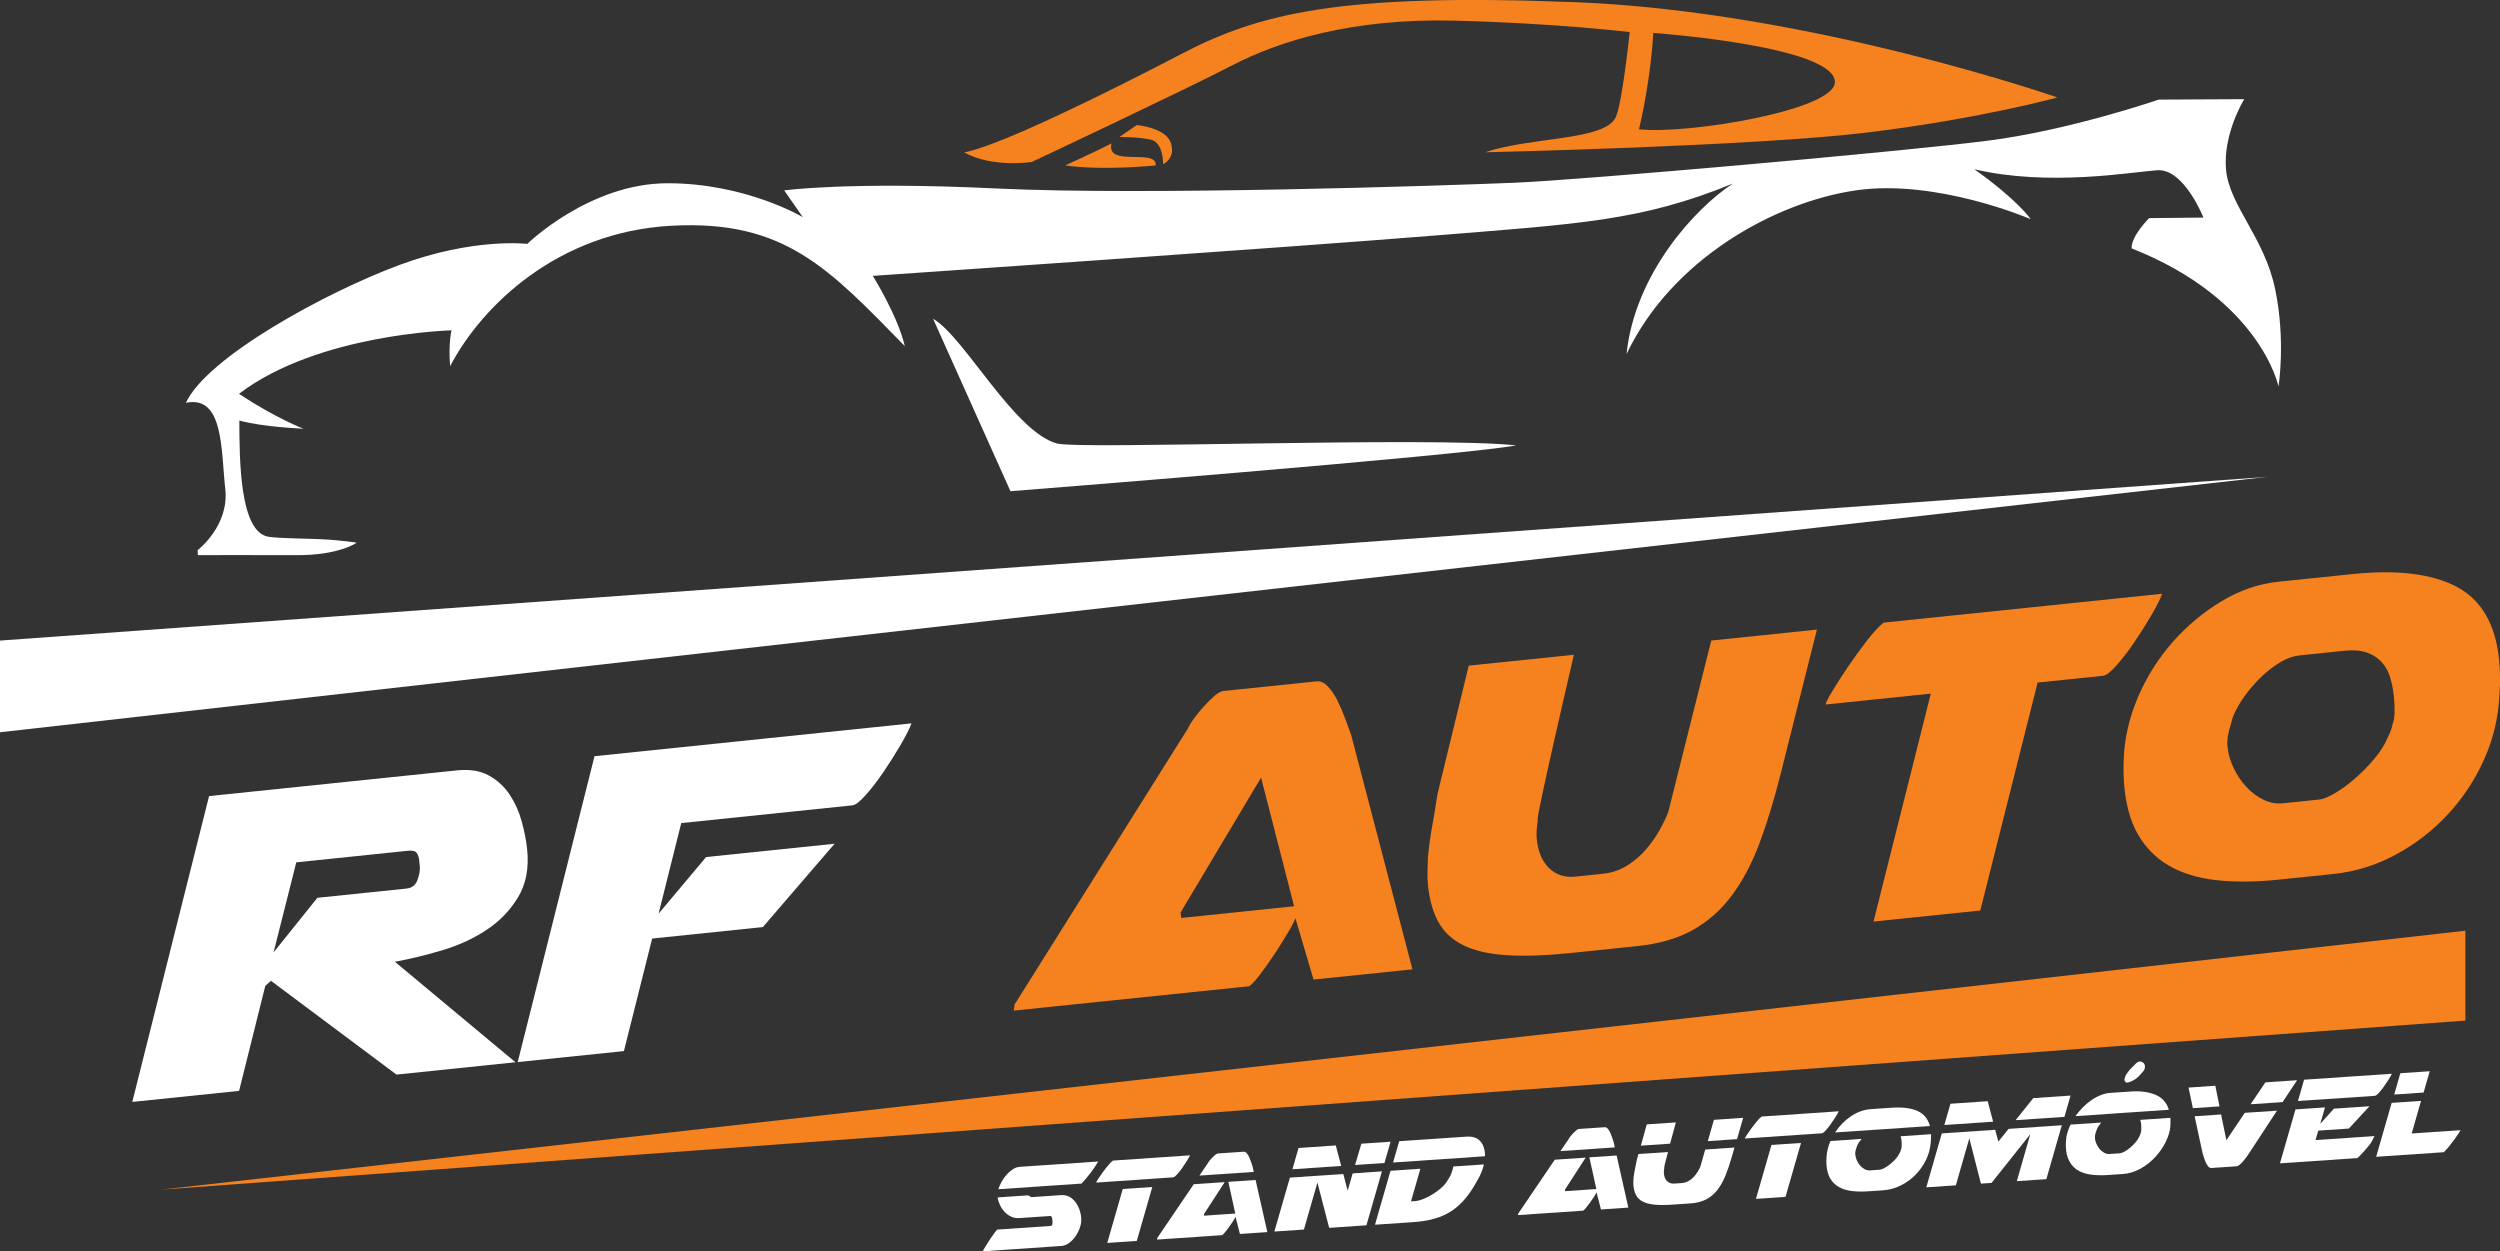 <?xml version="1.0" encoding="UTF-8"?>
<svg id="Layer_2" data-name="Layer 2" xmlns="http://www.w3.org/2000/svg" viewBox="0 0 600 300.32">
  <rect x="0" y="0" width="600" height="300.32" fill="#333333" stroke="none"/>
  <defs>
    <style>
      .cls-1 {
        fill: #fff;
      }

      .cls-2 {
        fill: #f5821f;
      }
    </style>
  </defs>
  <g id="Layer_1-2" data-name="Layer 1">
    <g id="Rfauto_-_fundo_escuro" data-name="Rfauto - fundo escuro">
      <g>
        <path class="cls-1" d="M50.18,191.06l59.53-6.17c3.02-.31,5.56.1,7.62,1.23,2.05,1.14,3.72,2.67,5,4.61,1.28,1.94,2.25,4.08,2.89,6.45.65,2.36,1.08,4.57,1.29,6.61.47,4.54-.26,8.39-2.18,11.56-1.92,3.17-4.46,5.79-7.62,7.87-3.16,2.08-6.72,3.71-10.69,4.88-3.97,1.18-7.72,2.08-11.25,2.72l28.94,24.12-28.56,2.96-30.12-22.51-1.36,1.22-6.29,25.2-25.63,2.65,18.43-73.41ZM100.61,206.47c-.07-.71-.27-1.3-.59-1.76-.32-.46-1.01-.64-2.08-.53l-26.83,2.78-5.45,21.61,10.51-13.1,21.36-2.21c1.33-.14,2.23-.84,2.68-2.1.45-1.26.63-2.34.54-3.23l-.15-1.47Z"/>
        <path class="cls-1" d="M218.76,173.6c-.49,1.31-1.37,3.04-2.63,5.2-1.26,2.15-2.61,4.3-4.06,6.42-1.44,2.13-2.87,3.99-4.28,5.57-1.41,1.59-2.47,2.41-3.18,2.49l-41.11,4.26-5.44,21.74,11.41-13.59,30.83-3.19-17.22,20-26.56,2.75-6.78,27.01-25.49,2.64,18.43-73.41,76.08-7.88Z"/>
      </g>
      <g>
        <path class="cls-2" d="M315.25,235.1l-4.37-14.79c-.12.55-.66,1.64-1.62,3.27-.96,1.63-2.04,3.36-3.24,5.19-1.21,1.83-2.4,3.53-3.59,5.09-1.19,1.56-2.08,2.51-2.67,2.84l-56.46,5.85c.1-.73.16-1.05.17-.96l-.04-.4,41.69-66.38c.21-.56.67-1.33,1.38-2.3.71-.97,1.49-1.93,2.33-2.87.85-.94,1.7-1.8,2.57-2.56.87-.77,1.61-1.18,2.23-1.24l22.42-2.32c.89-.09,1.76.31,2.62,1.21.86.9,1.63,2.04,2.31,3.4.68,1.37,1.3,2.81,1.86,4.33.56,1.52,1.03,2.79,1.41,3.83l14.74,56.35-23.76,2.46ZM283.49,220.31l27.09-2.81-7.92-30.88-19.31,32.36.14,1.33Z"/>
        <path class="cls-2" d="M345.02,190.47l7.48-30.72,25.23-2.61c-2.18,9.4-3.85,16.7-5.02,21.9-1.17,5.2-2.03,9.09-2.57,11.67-.54,2.58-.87,4.2-.98,4.89-.11.69-.15,1.16-.12,1.43-.26,1.83-.34,3.27-.22,4.34.32,3.12,1.33,5.46,3.02,7.04,1.69,1.58,3.78,2.24,6.28,1.98l6.54-.68c2.14-.22,4.07-.87,5.8-1.95,1.73-1.08,3.24-2.36,4.53-3.84,1.28-1.48,2.38-3.03,3.29-4.66.91-1.62,1.61-3.09,2.11-4.4l10.31-41.13,25.36-2.63-8.6,34.21c-1.59,6.37-3.3,12.01-5.13,16.92-1.83,4.91-4.05,9.12-6.65,12.63-2.61,3.51-5.74,6.29-9.39,8.33-3.66,2.05-8.15,3.34-13.49,3.89l-15.62,1.62c-6.23.64-11.45.83-15.66.54-4.21-.28-7.64-1.07-10.3-2.37-2.65-1.3-4.64-3.14-5.97-5.52-1.33-2.38-2.17-5.35-2.54-8.91-.1-.98-.14-2.01-.12-3.09.02-1.08.06-2.25.11-3.52.21-2.36.52-4.73.95-7.11.43-2.38.89-5.13,1.37-8.24Z"/>
        <path class="cls-2" d="M463.41,166.47l-25.23,2.61v-.13c.04-.36.58-1.41,1.62-3.14,1.04-1.73,2.27-3.65,3.72-5.78,1.44-2.13,2.94-4.19,4.48-6.2,1.55-2,2.9-3.47,4.06-4.4l66.87-6.93c-.49,1.31-1.37,3.04-2.63,5.2-1.26,2.15-2.61,4.3-4.06,6.42-1.44,2.13-2.87,3.99-4.28,5.57-1.41,1.59-2.47,2.41-3.18,2.49l-15.75,1.63-13.76,54.71-25.63,2.65,13.76-54.71Z"/>
        <path class="cls-2" d="M596.18,182.26c-2.19,4.91-5.09,9.3-8.69,13.18-3.6,3.88-7.76,7.1-12.49,9.66-4.73,2.56-9.72,4.11-14.97,4.65l-13.35,1.38c-4.9.51-9.47.58-13.74.21-4.27-.37-8.01-1.35-11.23-2.95-3.22-1.6-5.87-3.95-7.95-7.07-2.08-3.11-3.37-7.16-3.89-12.14-.11-1.07-.18-2.18-.21-3.35-.03-1.16-.02-2.38.03-3.65.2-5.06,1.34-10.03,3.45-14.93,2.1-4.89,4.88-9.29,8.35-13.21,3.46-3.91,7.37-7.17,11.74-9.78,4.36-2.61,8.9-4.16,13.62-4.65l17.62-1.82c10.77-1.12,19.12-.11,25.07,3,5.94,3.12,9.36,8.95,10.24,17.49.28,2.67.31,5.55.08,8.63-.26,5.33-1.48,10.45-3.67,15.35ZM534.56,178.66l.08.8c.17,1.6.65,3.24,1.45,4.91.8,1.67,1.81,3.16,3.03,4.48,1.22,1.31,2.58,2.34,4.1,3.08,1.51.74,3.07,1.03,4.68.86l8.81-.91c.89-.09,2.12-.6,3.69-1.53,1.57-.92,3.18-2.1,4.83-3.54,1.65-1.43,3.2-3.01,4.64-4.73,1.44-1.72,2.48-3.38,3.13-4.98.67-1.33,1.06-2.36,1.16-3.09l.4-1.39c.08-.91.13-1.32.14-1.23.01-.72,0-1.46-.03-2.22-.04-.76-.09-1.54-.18-2.34-.15-1.42-.43-2.83-.84-4.23-.41-1.39-1.08-2.61-2-3.64-.92-1.03-2.1-1.81-3.55-2.33-1.45-.52-3.29-.67-5.51-.44l-10.81,1.12c-1.43.15-2.92.69-4.49,1.61-1.57.93-3.09,2.1-4.56,3.51-1.47,1.41-2.82,2.97-4.04,4.67-1.22,1.7-2.15,3.35-2.79,4.95-.34,1.11-.63,2.16-.89,3.13-.26.97-.4,1.82-.41,2.54-.08.1-.09.41-.04.95Z"/>
      </g>
      <g>
        <path class="cls-1" d="M252.44,292.13c-.09-.2-.23-.3-.43-.29l-7.39.5c-.71.05-1.36-.07-1.95-.35-.59-.28-1.11-.66-1.56-1.14-.45-.47-.82-1.02-1.11-1.63-.29-.61-.48-1.22-.57-1.84l7.35-.5s.03.07.08.07c.11.09.25.17.44.25.19.07.3.11.32.11l7.02-.48c.79-.05,1.48.09,2.07.43.59.34,1.09.79,1.48,1.35.4.56.7,1.16.92,1.81.22.65.35,1.26.38,1.83v.22c.06.64-.04,1.33-.29,2.08-.25.75-.59,1.45-1.03,2.09-.44.65-.96,1.2-1.56,1.65-.6.45-1.23.69-1.9.74l-18.84,1.28c.11-.25.33-.67.68-1.23.34-.57.71-1.14,1.11-1.73.39-.58.76-1.1,1.1-1.56.34-.46.55-.69.62-.69l12.56-.85c.37-.02.58-.15.62-.38.05-.22.06-.46.04-.71l-.03-.44c-.01-.2-.06-.4-.15-.6ZM261.79,281.42c-.67.89-1.41,1.77-2.21,2.64l-19.98,1.35c.18-.58.45-1.18.79-1.8.34-.62.74-1.18,1.2-1.7.46-.51.96-.94,1.49-1.29.53-.34,1.08-.54,1.65-.58l18.84-1.28c-.51.88-1.1,1.76-1.77,2.64Z"/>
        <path class="cls-1" d="M263.08,283.79c.02-.1.18-.38.48-.85s.66-.98,1.08-1.56.85-1.13,1.3-1.67c.45-.54.83-.93,1.16-1.17l18.51-1.26c-.15.33-.41.78-.76,1.35-.36.57-.74,1.14-1.14,1.71s-.8,1.07-1.2,1.51c-.39.43-.7.67-.92.71l-18.51,1.26v-.04ZM269.46,285.36l7.09-.48-3.72,12.94-7.09.48,3.72-12.94Z"/>
        <path class="cls-1" d="M297.58,296.14l-1.06-4.12c-.04.15-.2.45-.48.89-.28.44-.59.91-.94,1.4-.35.49-.7.95-1.04,1.37-.34.42-.6.67-.76.76l-15.62,1.06c.03-.25.05-.34.06-.26v-.11s8.76-12.92,8.76-12.92l7.42-.5-4.97,7.68.02.37,7.5-.51-1.67-7.61,6.54-.44,2.82,12.5-6.57.45ZM289.86,279.22c.06-.15.2-.36.4-.62.21-.26.43-.52.67-.77.24-.25.49-.48.73-.68.25-.2.46-.31.63-.32l6.21-.42c.25-.02.48.1.71.36.23.26.43.58.6.96.17.38.33.79.47,1.21s.26.78.35,1.07l.27,1.24-13.04.89,1.99-2.92Z"/>
        <path class="cls-1" d="M309.57,282.63l12.82-.87,1.05,4.01,1.2-4.16,7.02-.48-3.72,12.94-8.94.61-2.82-10.87-3.24,11.28-7.09.48,3.72-12.94ZM311.65,275.52l8.94-.61,1.3,4.92-11.71.79,1.47-5.11ZM326.72,274.49l7.02-.48-1.47,5.11-7.05.48,1.51-5.11Z"/>
        <path class="cls-1" d="M351.71,287.62c-1,1.19-2.1,2.19-3.3,2.99-1.21.8-2.56,1.42-4.07,1.85-1.5.44-3.22.72-5.14.85l-9.2.62,3.72-12.94,7.17-.49-2.25,7.83.96-.06c.59-.04,1.27-.22,2.04-.53.77-.31,1.53-.7,2.29-1.18.76-.47,1.45-.99,2.08-1.57.63-.57,1.1-1.14,1.41-1.71.11-.21.25-.44.44-.7.18-.26.32-.55.42-.88.1-.3.21-.6.31-.89.1-.29.17-.57.2-.85l7.35-.5c-.31,1.33-.84,2.62-1.59,3.86-.9,1.67-1.85,3.1-2.84,4.29ZM356.4,277.16c0,.1,0,.21-.01.34l-22.05,1.5,1.47-5.11,16.07-1.09c1.48-.1,2.58.23,3.3,1,.72.77,1.12,1.78,1.21,3.04,0,.12.02.23.02.33Z"/>
        <path class="cls-1" d="M384.23,290.26l-1.06-4.12c-.04.15-.2.45-.48.89s-.59.91-.94,1.4c-.35.49-.7.95-1.04,1.37-.34.42-.6.67-.77.76l-15.62,1.06c.03-.25.05-.34.06-.26v-.11s8.76-12.92,8.76-12.92l7.42-.5-4.97,7.68.03.37,7.5-.51-1.67-7.61,6.54-.44,2.81,12.5-6.57.45ZM376.51,273.34c.06-.15.2-.36.4-.62.21-.26.43-.52.67-.77.24-.25.49-.48.73-.68.25-.2.46-.31.63-.32l6.21-.42c.25-.02.48.1.71.36.23.26.43.58.6.96s.33.79.47,1.21c.14.42.26.78.35,1.07l.27,1.24-13.04.89,1.99-2.92Z"/>
        <path class="cls-1" d="M393.23,276.96l7.09-.48c-.22.83-.39,1.49-.52,1.98s-.22.86-.28,1.11c-.06.25-.09.42-.09.51,0,.09,0,.16,0,.21-.09.55-.12.95-.11,1.19.06.86.31,1.52.76,1.97s1.02.65,1.71.61l1.81-.12c.59-.04,1.13-.2,1.62-.48.49-.28.92-.62,1.29-1.01.37-.4.69-.82.95-1.25s.47-.84.62-1.19l1.17-4.12,7.02-.48-.63,2.23c-.5,1.74-1.03,3.28-1.58,4.62-.55,1.34-1.21,2.48-1.96,3.42-.75.94-1.64,1.68-2.67,2.2-1.03.53-2.28.84-3.76.94l-4.32.29c-1.72.12-3.17.12-4.32,0-1.16-.12-2.1-.37-2.82-.76-.72-.38-1.25-.91-1.59-1.58-.34-.67-.55-1.5-.61-2.48-.02-.27-.02-.56,0-.85.02-.3.04-.62.06-.97.08-.65.19-1.3.33-1.95.14-.65.29-1.41.46-2.26l.36-1.28ZM401.44,272.21c-.24.83-.45,1.59-.62,2.27l-7.02.48,1.43-5.11,6.98-.47c-.27,1.06-.53,2-.77,2.83ZM416.89,273.39l-7.02.48,1.47-5.11,7.02-.48-1.47,5.11Z"/>
        <path class="cls-1" d="M418.77,273.22c.02-.1.18-.38.48-.85.3-.47.66-.99,1.08-1.56.42-.57.85-1.13,1.3-1.67.45-.54.83-.93,1.16-1.17l18.51-1.26c-.15.33-.41.78-.76,1.35-.36.57-.74,1.14-1.15,1.71-.41.57-.8,1.07-1.2,1.51-.39.43-.7.67-.92.71l-18.51,1.25v-.04ZM425.15,274.79l7.09-.48-3.72,12.94-7.09.48,3.72-12.94Z"/>
        <path class="cls-1" d="M462.2,278.44c-.65,1.33-1.49,2.51-2.52,3.55-1.03,1.04-2.21,1.88-3.54,2.54-1.33.66-2.72,1.04-4.17,1.14l-3.69.25c-1.35.09-2.62.07-3.79-.07-1.17-.14-2.2-.45-3.07-.92-.87-.47-1.58-1.15-2.12-2.03-.54-.88-.86-2.01-.95-3.39-.02-.3-.03-.6-.02-.93,0-.32.02-.66.04-1,.09-1.24.4-2.49.93-3.74l7.5-.51c-.25.29-.47.58-.67.86s-.34.57-.44.85c-.1.3-.2.59-.28.85-.08.26-.13.5-.14.7-.02.03-.03.11-.02.26l.02.22c.03.44.15.9.35,1.37.2.47.47.89.79,1.27.32.37.69.67,1.1.89.41.22.84.32,1.28.29l2.44-.17c.25-.02.59-.15,1.03-.39.44-.24.9-.55,1.37-.93.47-.38.91-.8,1.33-1.26.41-.46.72-.91.91-1.34.2-.36.31-.64.35-.84l.12-.38c.02-.12.03-.22.04-.28,0-.06.01-.08.01-.06.01-.2.02-.4.01-.61,0-.21-.01-.43-.02-.65-.03-.49-.11-.92-.24-1.28l7.31-.5c.02.64,0,1.33-.08,2.05-.12,1.47-.51,2.87-1.16,4.2ZM444.22,267.91c1.53-1.03,3.12-1.6,4.8-1.72l4.88-.33c2.61-.18,4.69.07,6.25.75,1.55.67,2.56,1.89,3.03,3.64l-12.97.88h-.11s-9.68.66-9.68.66c1.01-1.55,2.27-2.85,3.8-3.88Z"/>
        <path class="cls-1" d="M484.03,283.49l3.24-11.28-9.3,11.69-2.55.17-2.78-10.87-3.24,11.28-7.09.48,3.72-12.94,12.82-.87.75,2.84,2.46-3.06,12.78-.87-3.72,12.94-7.09.48ZM468.11,264.9l8.94-.61,1.3,4.92-11.71.79,1.47-5.11ZM487.99,263.55l8.94-.61-1.47,5.11-11.71.79,4.24-5.3Z"/>
        <path class="cls-1" d="M519.76,274.09c-.65,1.31-1.49,2.51-2.52,3.62-1.03,1.11-2.21,2.04-3.54,2.78s-2.74,1.17-4.22,1.27l-3.69.25c-1.5.1-2.89.06-4.16-.13s-2.36-.59-3.26-1.21c-.89-.62-1.57-1.49-2.03-2.63-.46-1.13-.63-2.59-.5-4.38.03-.6.15-1.21.34-1.84.19-.63.44-1.27.74-1.91l7.39-.5c-.25.29-.47.58-.66.86s-.34.57-.44.85c-.1.3-.2.59-.28.85-.08.26-.13.5-.14.7-.04.47.03.97.21,1.49.18.52.44.99.76,1.41.32.42.71.77,1.15,1.04s.9.38,1.4.35l2.44-.17c.3-.02.66-.15,1.1-.39s.89-.55,1.35-.93c.46-.38.89-.8,1.29-1.26.4-.46.7-.91.89-1.34.2-.36.31-.64.35-.84l.12-.38c.02-.12.03-.22.04-.28s.01-.08.01-.06c0-.25.01-.49,0-.72,0-.23-.01-.49-.03-.76-.03-.42-.1-.77-.22-1.06l7.24-.49c.02.32.03.65.03.98,0,.33-.02.69-.04,1.06-.09,1.19-.47,2.44-1.12,3.75ZM507.6,267.23l-9.49.64c.52-.73,1.1-1.42,1.73-2.07.64-.65,1.32-1.23,2.05-1.73.73-.51,1.49-.92,2.27-1.23.78-.31,1.57-.5,2.36-.55l4.88-.33c2.29-.16,4.25.1,5.88.77,1.63.67,2.71,1.88,3.25,3.62l-9.68.66h-.15s-2.99.21-2.99.21h-.11ZM511.89,255.99c.25-.29.52-.56.8-.82.28-.25.55-.39.82-.41s.55.06.83.24c.45.39.57.9.36,1.53-.04.18-.12.34-.26.5-.14.16-.27.32-.41.47l-.83.91c-.16.16-.36.32-.58.48-.22.16-.46.31-.71.44-.25.13-.5.24-.74.33s-.45.14-.62.15-.29,0-.34-.05l-.12-.14c-.13-.11-.2-.25-.21-.39-.02-.25.02-.46.1-.64.1-.35.26-.67.47-.94.22-.28.41-.54.59-.8l.83-.87Z"/>
        <path class="cls-1" d="M531.68,260.59l1,4.94-6.39.43-1.04-4.94,6.43-.44ZM538.76,267.08l7.72-.52-7.13,10.87c-.11.16-.27.36-.48.63s-.43.53-.67.81c-.24.27-.49.52-.75.72-.26.2-.47.31-.65.32l-6.09.41c-.27.02-.51-.1-.73-.36s-.41-.58-.59-.96c-.17-.38-.32-.79-.45-1.21-.13-.42-.24-.78-.33-1.07l-1.9-8.82,6.35-.43,1.27,6.18,4.42-6.57ZM543.69,259.77l7.61-.52-3.47,5.25-7.68.52,3.54-5.25Z"/>
        <path class="cls-1" d="M560.14,266.08l8.53-.58-4.94,5.35-7.35.5-.66,2.27,14.15-.96c-.02.05-.08.16-.16.32-.09.17-.17.34-.26.52-.09.18-.17.35-.26.5-.09.15-.14.24-.17.27-.2.31-.48.68-.84,1.1-.36.42-.7.82-1.05,1.2-.34.38-.65.71-.92.97-.27.26-.41.4-.44.4l-18.58,1.26,3.72-12.94,7.09-.48-1.14,3.94,3.28-3.64ZM574.05,257.71c-.15.33-.41.78-.76,1.35-.36.57-.74,1.14-1.15,1.71-.41.57-.81,1.08-1.2,1.51-.39.43-.7.67-.92.71l-18.51,1.25,1.47-5.11,21.05-1.43Z"/>
        <path class="cls-1" d="M574,264.69l7.05-.48-2.25,7.83,11.71-.79s-.1.22-.38.66c-.28.44-.63.95-1.06,1.54-.43.59-.89,1.17-1.36,1.76-.48.59-.88,1.03-1.21,1.32l-16.22,1.1,3.72-12.94ZM581.66,262.21l-7.05.48,1.47-5.11,7.05-.48-1.47,5.11Z"/>
      </g>
      <polygon class="cls-2" points="591.69 223.37 591.69 244.94 38.57 285.52 591.69 223.37"/>
      <polygon class="cls-1" points="0 153.74 0 175.74 544.13 114.45 0 153.74"/>
      <path class="cls-1" d="M223.94,76.51l18.57,41.38s107.86-8.48,121.38-11c-20.86-2.18-104.8,1.06-110.26-.46-10.32-2.87-22.35-25.79-29.69-29.92Z"/>
      <path class="cls-1" d="M85.61,130.25s-4.2,3.05-14.51,2.99c-10.32-.06-23.61,0-23.61,0l-.06-1.2s7.67-5.83,6.63-14.77c-1.03-8.94-.27-22.54-9.44-20.59,4.99-10.89,33.41-26.48,51.29-33.1,17.88-6.62,30.63-5.04,30.63-5.04,0,0,14.9-14.56,33.7-14.56s32.44,8.14,32.44,8.14l-4.47-6.42s15.47-2.18,51.01-.46c35.53,1.72,107.63-.69,124.25-1.38,16.62-.69,93.87-7.56,113.59-10.09,19.71-2.52,41.03-9.86,41.03-9.86l20.52-.11s-5.16,8.37-4.36,16.96c.8,8.6,9.21,16.22,11.79,28.65,2.58,12.44.8,23.33.8,23.33,0,0-4.3-20.92-35.25-33.13-.17-2.92,4.21-7.26,4.21-7.26l13.02-.13s-4.66-11.83-11.1-11.36c-6.45.47-26.02,3.95-43.88-.24,10.49,7.45,13.53,11.98,13.53,11.98,0,0-22.55-9.74-41.98-6.91s-44.19,16.51-55.02,39.29c1.98-19.26,16.51-35.07,25.53-40.92-22.09,9.03-36.91,9.66-72.21,12.52s-134.22,9.63-134.22,9.63c0,0,5.96,9.51,7.68,16.85-18.22-18.57-28.77-30.37-56.05-28.88s-45.5,19.26-53.07,33.7c-.46-5.5.34-8.6.34-8.6,0,0-32.09.8-51.01,15.24,8.83,5.85,15.47,8.37,15.47,8.37,0,0-9.63-.37-15.39-1.96.04,9.37.04,26.86,7.05,27.9,2.8.41,8.32.39,12.04.56,5.6.25,9.07.86,9.07.86Z"/>
      <g>
        <path class="cls-2" d="M255.64,39.7c9.28,1.32,21.72,0,21.72,0,.4-4.24-11.98.57-10.6-5.27-5.27,2.64-11.12,5.27-11.12,5.27Z"/>
        <path class="cls-2" d="M268.65,32.88c.4-.29,4.18-2.87,4.18-2.87,0,0,7.05.63,8.2,4.36,1.15,3.73-1.89,5.04-1.89,5.04,0,0,.17-5.22-2.98-5.9s-7.51-.63-7.51-.63Z"/>
        <path class="cls-2" d="M378.06.53c-56.56-2.24-75.88,2.69-94.56,12.44-18.68,9.74-43.87,22.12-52.12,23.61,6.88,3.78,16.25,2.29,16.25,2.29,0,0,36.56-17.19,48.03-23.15,11.46-5.96,29-11.35,53.18-10.77,24.18.57,42.29,2.75,42.29,2.75,0,0-1.77,17.05-3.35,20.43-2.66,5.67-20.12,4.64-31.38,8.42,0,0,65.05-1.46,92.1-4.79,27.05-3.32,45.27-8.37,45.27-8.37,0,0-59.14-20.63-115.71-22.87ZM393.36,31.02c1.88-7.98,3-16.2,3.44-23.12,0,0,43.5,3.09,43.58,11.78.07,6.79-35.59,12.64-47.02,11.35Z"/>
      </g>
    </g>
  </g>
</svg>